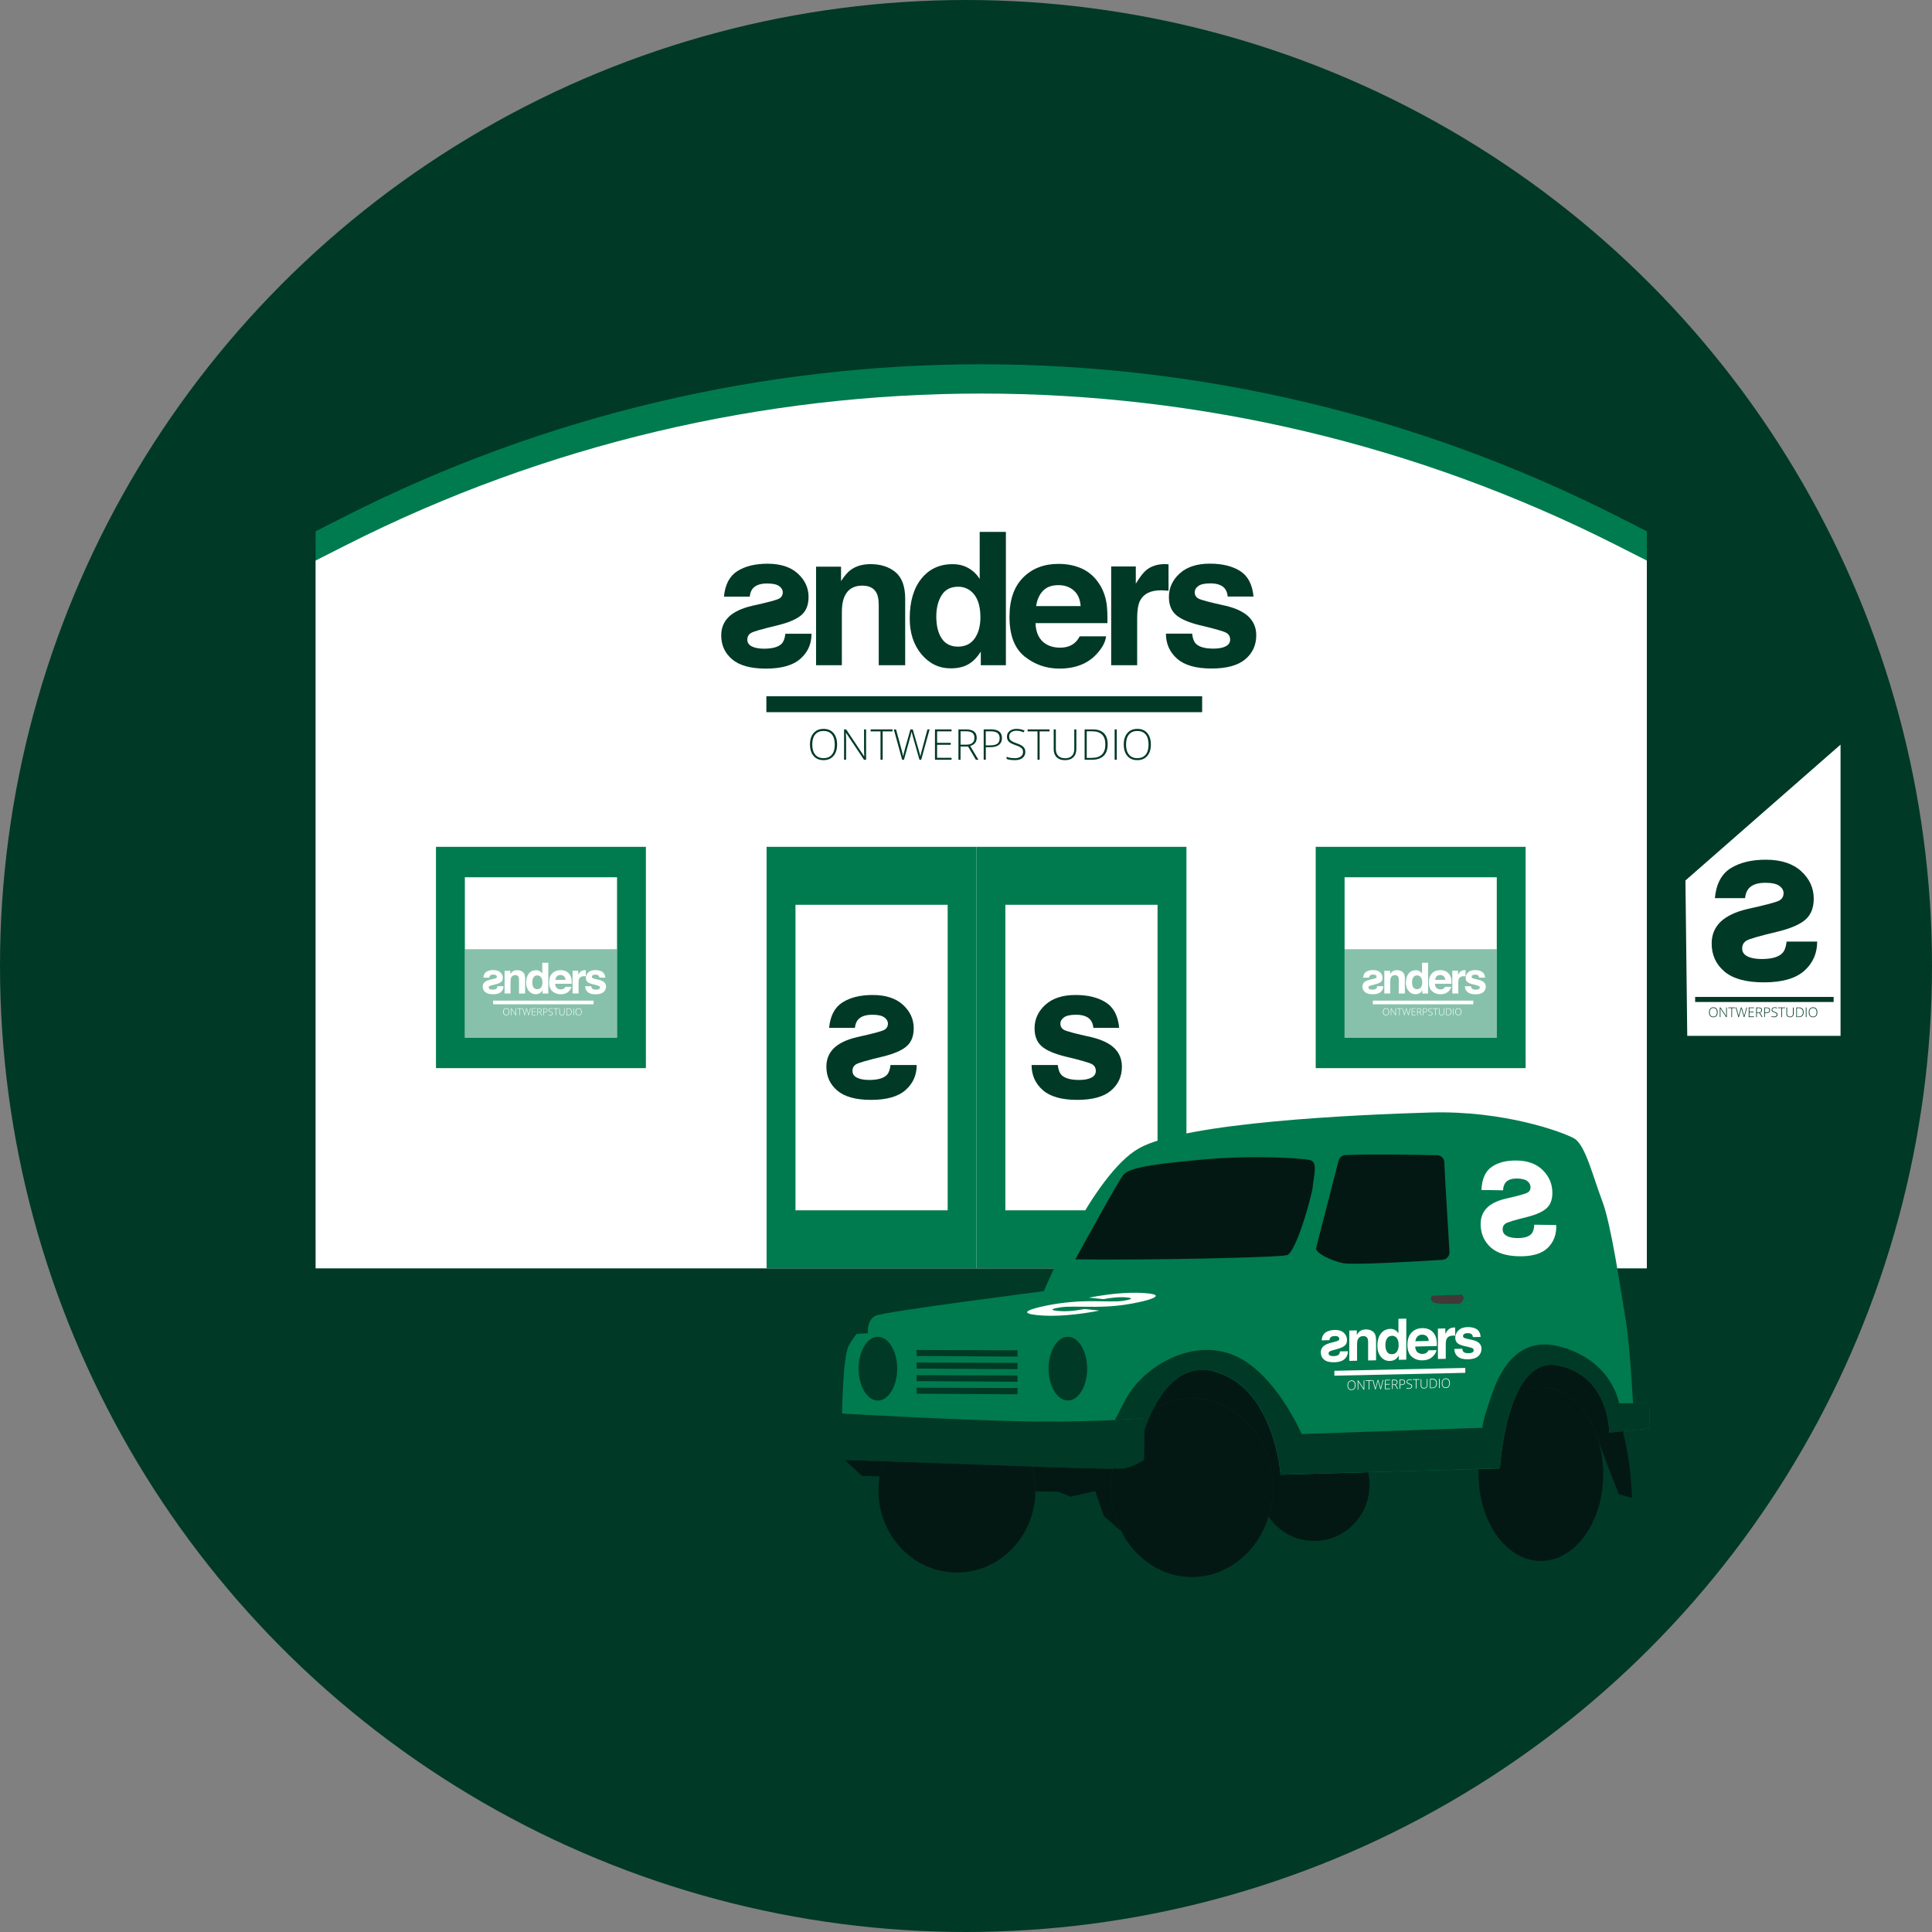 <?xml version="1.0" encoding="utf-8"?>
<!-- Generator: Adobe Illustrator 25.1.0, SVG Export Plug-In . SVG Version: 6.00 Build 0)  -->
<svg version="1.1" id="Laag_1" xmlns="http://www.w3.org/2000/svg" xmlns:xlink="http://www.w3.org/1999/xlink" x="0px" y="0px"
	 viewBox="0 0 595.28 595.28" style="enable-background:new 0 0 595.28 595.28;" xml:space="preserve">
<rect x="0" y="0" width="595.28" height="595.28" fill="#808080" stroke="none"/>
<style type="text/css">
	.st0{fill:#013927;}
	.st1{fill:#007B4F;}
	.st2{fill:#FFFFFF;}
	.st3{fill:#F0A5C3;}
	.st4{opacity:0.47;fill:#007B4F;}
	.st5{fill-rule:evenodd;clip-rule:evenodd;fill:#041813;}
	.st6{fill-rule:evenodd;clip-rule:evenodd;fill:#007B4F;}
	.st7{fill-rule:evenodd;clip-rule:evenodd;fill:#013927;}
	.st8{fill-rule:evenodd;clip-rule:evenodd;fill:#403937;}
</style>
<circle class="st0" cx="297.64" cy="297.64" r="297.64"/>
<g>
	<path class="st1" d="M507.41,163.7l-9.35-4.74c-123.06-62.29-268.42-62.29-391.47,0l-9.35,4.74v218.09h410.18V163.7z"/>
	<path class="st2" d="M507.41,172.72l-9.35-4.74c-123.06-62.29-268.42-62.29-391.47,0l-9.35,4.74V390.8h410.18V172.72z"/>
	<rect x="236.2" y="260.92" class="st1" width="64.68" height="129.86"/>
	<rect x="245.1" y="278.78" class="st2" width="46.89" height="94.14"/>
	<rect x="134.33" y="260.92" class="st1" width="64.68" height="68.19"/>
	<rect x="143.23" y="270.3" class="st2" width="46.89" height="49.44"/>
	<rect x="309.77" y="278.78" class="st3" width="46.89" height="94.14"/>
	<rect x="300.88" y="260.92" class="st1" width="64.68" height="129.86"/>
	<rect x="309.77" y="278.78" class="st2" width="46.89" height="94.14"/>
	<g>
		<g>
			<path class="st0" d="M275.91,176.29c1.99,1.65,2.99,4.38,2.99,8.19v20.49h-8.15v-18.51c0-1.6-0.21-2.83-0.64-3.68
				c-0.78-1.56-2.25-2.34-4.43-2.34c-2.68,0-4.52,1.14-5.51,3.43c-0.52,1.21-0.78,2.75-0.78,4.63v16.47h-7.95V174.6h7.7v4.44
				c1.02-1.56,1.98-2.69,2.89-3.38c1.63-1.23,3.7-1.84,6.2-1.84C271.36,173.82,273.92,174.64,275.91,176.29z"/>
			<path class="st0" d="M298.37,175.03c1.43,0.81,2.6,1.93,3.49,3.36v-14.51h8.07v41.09h-7.73v-4.21c-1.14,1.81-2.43,3.12-3.88,3.94
				c-1.45,0.82-3.26,1.23-5.41,1.23c-3.55,0-6.55-1.44-8.97-4.31s-3.64-6.56-3.64-11.07c0-5.19,1.2-9.28,3.59-12.25
				c2.39-2.98,5.59-4.47,9.59-4.47C295.3,173.82,296.94,174.22,298.37,175.03z M300.32,196.71c1.17-1.67,1.76-3.84,1.76-6.5
				c0-3.72-0.94-6.38-2.82-7.98c-1.15-0.97-2.49-1.45-4.02-1.45c-2.33,0-4.03,0.88-5.12,2.64c-1.09,1.76-1.63,3.94-1.63,6.55
				c0,2.81,0.55,5.06,1.66,6.74c1.11,1.68,2.79,2.53,5.04,2.53C297.44,199.22,299.15,198.38,300.32,196.71z"/>
			<path class="st0" d="M333.27,175.16c2.12,0.95,3.87,2.45,5.26,4.5c1.25,1.81,2.05,3.9,2.42,6.29c0.21,1.4,0.3,3.41,0.26,6.04
				h-22.16c0.12,3.05,1.18,5.19,3.18,6.42c1.22,0.76,2.68,1.14,4.39,1.14c1.81,0,3.28-0.46,4.42-1.4c0.62-0.5,1.16-1.2,1.64-2.09
				h8.12c-0.21,1.8-1.2,3.64-2.95,5.5c-2.73,2.96-6.54,4.44-11.45,4.44c-4.05,0-7.62-1.25-10.72-3.74c-3.1-2.5-4.64-6.56-4.64-12.18
				c0-5.27,1.4-9.31,4.19-12.12c2.79-2.81,6.42-4.22,10.88-4.22C328.76,173.74,331.14,174.21,333.27,175.16z M321.37,182.03
				c-1.12,1.16-1.83,2.73-2.12,4.71h13.71c-0.15-2.11-0.85-3.71-2.12-4.81s-2.84-1.64-4.72-1.64
				C324.07,180.29,322.49,180.87,321.37,182.03z"/>
			<path class="st0" d="M359.36,173.83c0.1,0.01,0.33,0.02,0.68,0.04v8.15c-0.5-0.06-0.95-0.09-1.34-0.11
				c-0.39-0.02-0.71-0.03-0.95-0.03c-3.2,0-5.35,1.04-6.45,3.13c-0.61,1.17-0.92,2.98-0.92,5.41v14.54h-8.01v-30.42h7.59v5.3
				c1.23-2.03,2.3-3.41,3.21-4.16c1.49-1.25,3.42-1.87,5.81-1.87C359.13,173.82,359.26,173.82,359.36,173.83z"/>
			<path class="st0" d="M367.31,195.25c0.17,1.41,0.53,2.42,1.09,3.01c0.99,1.06,2.82,1.59,5.5,1.59c1.57,0,2.82-0.23,3.74-0.7
				c0.93-0.47,1.39-1.16,1.39-2.09c0-0.89-0.37-1.57-1.12-2.04c-0.75-0.47-3.52-1.27-8.32-2.4c-3.46-0.86-5.89-1.93-7.31-3.21
				c-1.41-1.27-2.12-3.09-2.12-5.47c0-2.81,1.1-5.22,3.31-7.24c2.21-2.02,5.32-3.03,9.33-3.03c3.8,0,6.9,0.76,9.3,2.27
				c2.4,1.52,3.77,4.14,4.13,7.86h-7.95c-0.11-1.02-0.4-1.83-0.87-2.43c-0.88-1.08-2.37-1.62-4.48-1.62c-1.74,0-2.97,0.27-3.71,0.81
				c-0.74,0.54-1.11,1.17-1.11,1.9c0,0.91,0.39,1.57,1.18,1.98c0.78,0.43,3.55,1.16,8.31,2.2c3.17,0.74,5.54,1.87,7.13,3.38
				c1.56,1.53,2.34,3.43,2.34,5.72c0,3.01-1.12,5.48-3.37,7.38c-2.25,1.91-5.72,2.86-10.42,2.86c-4.79,0-8.33-1.01-10.61-3.03
				c-2.28-2.02-3.43-4.59-3.43-7.72H367.31z"/>
			<g>
				<path class="st0" d="M250.05,195.26c0,3.13-1.14,5.7-3.43,7.72c-2.28,2.02-5.82,3.03-10.61,3.03c-4.7,0-8.17-0.95-10.42-2.86
					c-2.25-1.91-3.37-4.37-3.37-7.38c0-2.29,0.78-4.2,2.34-5.72c1.58-1.51,3.96-2.63,7.13-3.38c4.75-1.04,7.52-1.78,8.31-2.2
					c0.78-0.41,1.18-1.07,1.18-1.98c0-0.73-0.37-1.36-1.11-1.9c-0.74-0.54-1.97-0.81-3.71-0.81c-2.11,0-3.6,0.54-4.48,1.62
					c-0.47,0.6-0.76,1.41-0.87,2.43h-7.95c0.35-3.72,1.73-6.34,4.13-7.86c2.4-1.52,5.5-2.28,9.3-2.28c4.01,0,7.12,1.01,9.33,3.03
					c2.21,2.02,3.31,4.43,3.31,7.24c0,2.38-0.71,4.21-2.12,5.47c-1.41,1.28-3.85,2.35-7.31,3.21c-4.8,1.14-7.58,1.94-8.32,2.4
					c-0.75,0.47-1.12,1.14-1.12,2.04c0,0.93,0.46,1.63,1.39,2.09s2.17,0.7,3.74,0.7c2.67,0,4.51-0.53,5.5-1.59
					c0.56-0.6,0.93-1.6,1.09-3.01H250.05z"/>
			</g>
		</g>
		<rect x="236.13" y="214.52" class="st0" width="134.27" height="4.91"/>
		<g>
			<path class="st0" d="M257.92,229.4c0,1.48-0.37,2.66-1.11,3.52c-0.74,0.86-1.77,1.29-3.07,1.29c-1.3,0-2.32-0.43-3.06-1.29
				c-0.74-0.86-1.11-2.04-1.11-3.54c0-1.49,0.37-2.66,1.12-3.52c0.75-0.86,1.77-1.28,3.07-1.28c1.3,0,2.33,0.43,3.06,1.29
				C257.55,226.74,257.92,227.91,257.92,229.4z M250.27,229.4c0,1.34,0.3,2.37,0.9,3.1c0.6,0.73,1.45,1.1,2.57,1.1
				c1.13,0,1.99-0.36,2.58-1.09c0.6-0.72,0.89-1.76,0.89-3.11c0-1.35-0.3-2.38-0.89-3.1c-0.6-0.72-1.45-1.08-2.57-1.08
				c-1.11,0-1.97,0.36-2.58,1.09C250.57,227.03,250.27,228.06,250.27,229.4z"/>
			<path class="st0" d="M266.87,234.09h-0.66l-5.54-8.3h-0.05c0.05,0.99,0.08,1.74,0.08,2.24v6.07h-0.63v-9.35h0.65l5.53,8.29h0.04
				c-0.04-0.77-0.06-1.5-0.06-2.19v-6.1h0.63V234.09z"/>
			<path class="st0" d="M271.96,234.09h-0.66v-8.74h-3.04v-0.61H275v0.61h-3.04V234.09z"/>
			<path class="st0" d="M283.84,234.09h-0.54l-2.05-7.22c-0.17-0.59-0.3-1.08-0.38-1.46c-0.07,0.37-0.16,0.8-0.29,1.28
				c-0.13,0.48-0.81,2.95-2.06,7.4h-0.55l-2.57-9.35h0.68l1.64,6.03c0.06,0.24,0.12,0.47,0.18,0.68c0.06,0.21,0.11,0.4,0.15,0.58
				c0.04,0.18,0.08,0.36,0.12,0.52c0.04,0.17,0.07,0.34,0.1,0.51c0.1-0.58,0.32-1.46,0.65-2.64l1.6-5.67h0.72l1.87,6.51
				c0.22,0.75,0.37,1.36,0.47,1.82c0.06-0.31,0.13-0.63,0.21-0.98c0.09-0.35,0.75-2.8,1.97-7.35h0.66L283.84,234.09z"/>
			<path class="st0" d="M293.19,234.09h-5.11v-9.35h5.11v0.6h-4.46v3.54h4.21v0.6h-4.21v4.01h4.46V234.09z"/>
			<path class="st0" d="M295.96,230.01v4.08h-0.65v-9.35h2.23c1.16,0,2.02,0.21,2.57,0.64c0.55,0.43,0.83,1.07,0.83,1.94
				c0,0.63-0.16,1.16-0.5,1.59c-0.33,0.43-0.83,0.74-1.51,0.93l2.54,4.26h-0.78l-2.41-4.08H295.96z M295.96,229.45h1.79
				c0.79,0,1.4-0.17,1.84-0.53c0.44-0.35,0.65-0.87,0.65-1.56c0-0.71-0.21-1.23-0.64-1.56c-0.43-0.32-1.12-0.49-2.09-0.49h-1.55
				V229.45z"/>
			<path class="st0" d="M308.72,227.42c0,0.9-0.31,1.6-0.92,2.08c-0.61,0.48-1.48,0.72-2.61,0.72h-1.45v3.86h-0.65v-9.35h2.29
				C307.61,224.74,308.72,225.63,308.72,227.42z M303.74,229.66h1.29c1.05,0,1.82-0.17,2.28-0.52c0.47-0.35,0.7-0.91,0.7-1.69
				c0-0.72-0.22-1.25-0.67-1.6c-0.44-0.35-1.13-0.52-2.06-0.52h-1.55V229.66z"/>
			<path class="st0" d="M315.92,231.68c0,0.78-0.29,1.4-0.86,1.85c-0.57,0.46-1.34,0.68-2.29,0.68c-1.14,0-2.02-0.13-2.63-0.38
				v-0.65c0.67,0.29,1.53,0.43,2.58,0.43c0.77,0,1.38-0.18,1.83-0.53c0.45-0.35,0.67-0.81,0.67-1.39c0-0.35-0.07-0.65-0.22-0.88
				c-0.15-0.23-0.39-0.45-0.73-0.64c-0.34-0.19-0.83-0.4-1.48-0.62c-0.96-0.33-1.62-0.68-1.98-1.07c-0.37-0.38-0.55-0.89-0.55-1.53
				c0-0.7,0.27-1.27,0.82-1.71c0.55-0.44,1.25-0.66,2.11-0.66c0.88,0,1.7,0.17,2.48,0.5l-0.24,0.56c-0.78-0.32-1.52-0.49-2.23-0.49
				c-0.69,0-1.24,0.16-1.65,0.48c-0.41,0.32-0.61,0.75-0.61,1.3c0,0.35,0.06,0.63,0.19,0.85c0.13,0.22,0.33,0.42,0.62,0.6
				c0.29,0.18,0.78,0.39,1.47,0.64c0.73,0.25,1.28,0.5,1.64,0.73c0.37,0.24,0.63,0.51,0.8,0.81S315.92,231.25,315.92,231.68z"/>
			<path class="st0" d="M320.33,234.09h-0.66v-8.74h-3.04v-0.61h6.74v0.61h-3.04V234.09z"/>
			<path class="st0" d="M331.64,224.74v6.05c0,1.07-0.31,1.91-0.93,2.52c-0.62,0.61-1.49,0.91-2.6,0.91c-1.08,0-1.93-0.3-2.54-0.91
				c-0.61-0.61-0.91-1.45-0.91-2.54v-6.03h0.66v6.05c0,0.9,0.25,1.6,0.75,2.1c0.5,0.5,1.21,0.75,2.12,0.75
				c0.89,0,1.58-0.25,2.07-0.74c0.49-0.49,0.74-1.18,0.74-2.05v-6.11H331.64z"/>
			<path class="st0" d="M341.29,229.32c0,1.57-0.41,2.76-1.23,3.56c-0.82,0.8-2.03,1.21-3.63,1.21h-2.24v-9.35h2.53
				c1.49,0,2.63,0.39,3.41,1.17S341.29,227.83,341.29,229.32z M340.58,229.35c0-1.34-0.34-2.35-1.02-3.02s-1.68-1.01-3-1.01h-1.72
				v8.2h1.55C339.18,233.51,340.58,232.12,340.58,229.35z"/>
			<path class="st0" d="M343.44,234.09v-9.35h0.65v9.35H343.44z"/>
			<path class="st0" d="M354.6,229.4c0,1.48-0.37,2.66-1.11,3.52c-0.74,0.86-1.77,1.29-3.07,1.29c-1.3,0-2.32-0.43-3.06-1.29
				c-0.74-0.86-1.11-2.04-1.11-3.54c0-1.49,0.37-2.66,1.12-3.52c0.75-0.86,1.77-1.28,3.07-1.28c1.3,0,2.33,0.43,3.06,1.29
				C354.23,226.74,354.6,227.91,354.6,229.4z M346.95,229.4c0,1.34,0.3,2.37,0.9,3.1c0.6,0.73,1.45,1.1,2.57,1.1
				c1.13,0,1.99-0.36,2.58-1.09c0.6-0.72,0.89-1.76,0.89-3.11c0-1.35-0.3-2.38-0.89-3.1c-0.6-0.72-1.45-1.08-2.57-1.08
				c-1.11,0-1.97,0.36-2.58,1.09C347.25,227.03,346.95,228.06,346.95,229.4z"/>
		</g>
	</g>
	<g>
		<path class="st0" d="M282.45,328.14c0,3.13-1.14,5.7-3.43,7.72c-2.28,2.02-5.82,3.03-10.61,3.03c-4.7,0-8.17-0.95-10.42-2.86
			c-2.25-1.91-3.37-4.37-3.37-7.38c0-2.29,0.78-4.2,2.34-5.72c1.58-1.51,3.96-2.63,7.13-3.38c4.75-1.04,7.52-1.78,8.31-2.2
			c0.78-0.41,1.18-1.07,1.18-1.98c0-0.73-0.37-1.36-1.11-1.9c-0.74-0.54-1.97-0.81-3.71-0.81c-2.11,0-3.6,0.54-4.48,1.62
			c-0.47,0.6-0.76,1.41-0.87,2.43h-7.95c0.35-3.72,1.73-6.34,4.13-7.86c2.4-1.52,5.5-2.28,9.3-2.28c4.01,0,7.12,1.01,9.33,3.03
			c2.21,2.02,3.31,4.43,3.31,7.24c0,2.38-0.71,4.21-2.12,5.47c-1.41,1.28-3.85,2.35-7.31,3.21c-4.8,1.14-7.58,1.94-8.32,2.4
			c-0.75,0.47-1.12,1.14-1.12,2.04c0,0.93,0.46,1.63,1.39,2.09c0.93,0.47,2.17,0.7,3.74,0.7c2.67,0,4.51-0.53,5.5-1.59
			c0.56-0.6,0.93-1.6,1.09-3.01H282.45z"/>
	</g>
	<g>
		<path class="st0" d="M317.85,328.14c0,3.13,1.14,5.7,3.43,7.72c2.28,2.02,5.82,3.03,10.61,3.03c4.7,0,8.17-0.95,10.42-2.86
			c2.25-1.91,3.37-4.37,3.37-7.38c0-2.29-0.78-4.2-2.34-5.72c-1.58-1.51-3.96-2.63-7.13-3.38c-4.75-1.04-7.52-1.78-8.31-2.2
			c-0.78-0.41-1.18-1.07-1.18-1.98c0-0.73,0.37-1.36,1.11-1.9c0.74-0.54,1.97-0.81,3.71-0.81c2.11,0,3.6,0.54,4.48,1.62
			c0.47,0.6,0.76,1.41,0.87,2.43h7.95c-0.35-3.72-1.73-6.34-4.13-7.86c-2.4-1.52-5.5-2.28-9.3-2.28c-4.01,0-7.12,1.01-9.33,3.03
			c-2.21,2.02-3.31,4.43-3.31,7.24c0,2.38,0.71,4.21,2.12,5.47c1.41,1.28,3.85,2.35,7.31,3.21c4.8,1.14,7.58,1.94,8.32,2.4
			c0.75,0.47,1.12,1.14,1.12,2.04c0,0.93-0.46,1.63-1.39,2.09c-0.93,0.47-2.17,0.7-3.74,0.7c-2.67,0-4.51-0.53-5.5-1.59
			c-0.56-0.6-0.93-1.6-1.09-3.01H317.85z"/>
	</g>
	<polyline class="st2" points="507.41,281.71 567.1,229.43 567.1,319.16 519.87,319.16 519.31,271.29 	"/>
	<g>
		<rect x="522.3" y="307.17" class="st0" width="42.67" height="1.56"/>
		<g>
			<path class="st0" d="M529.23,311.9c0,0.47-0.12,0.85-0.35,1.12c-0.24,0.27-0.56,0.41-0.98,0.41c-0.41,0-0.74-0.14-0.97-0.41
				c-0.24-0.27-0.35-0.65-0.35-1.12c0-0.47,0.12-0.85,0.36-1.12c0.24-0.27,0.56-0.41,0.98-0.41c0.42,0,0.74,0.14,0.97,0.41
				S529.23,311.43,529.23,311.9z M526.8,311.9c0,0.43,0.09,0.75,0.28,0.99c0.19,0.23,0.46,0.35,0.82,0.35
				c0.36,0,0.63-0.11,0.82-0.35c0.19-0.23,0.28-0.56,0.28-0.99c0-0.43-0.09-0.76-0.28-0.98c-0.19-0.23-0.46-0.34-0.82-0.34
				c-0.35,0-0.63,0.11-0.82,0.35C526.89,311.15,526.8,311.48,526.8,311.9z"/>
			<path class="st0" d="M532.07,313.39h-0.21l-1.76-2.64h-0.02c0.02,0.31,0.02,0.55,0.02,0.71v1.93h-0.2v-2.97h0.21l1.76,2.63h0.01
				c-0.01-0.24-0.02-0.48-0.02-0.69v-1.94h0.2V313.39z"/>
			<path class="st0" d="M533.69,313.39h-0.21v-2.78h-0.97v-0.19h2.14v0.19h-0.97V313.39z"/>
			<path class="st0" d="M537.47,313.39h-0.17l-0.65-2.29c-0.05-0.19-0.09-0.34-0.12-0.46c-0.02,0.12-0.05,0.25-0.09,0.41
				c-0.04,0.15-0.26,0.94-0.66,2.35h-0.17l-0.82-2.97H535l0.52,1.91c0.02,0.08,0.04,0.15,0.06,0.21c0.02,0.07,0.03,0.13,0.05,0.18
				c0.01,0.06,0.03,0.11,0.04,0.17c0.01,0.05,0.02,0.11,0.03,0.16c0.03-0.18,0.1-0.46,0.21-0.84l0.51-1.8h0.23l0.6,2.07
				c0.07,0.24,0.12,0.43,0.15,0.58c0.02-0.1,0.04-0.2,0.07-0.31s0.24-0.89,0.63-2.34h0.21L537.47,313.39z"/>
			<path class="st0" d="M540.44,313.39h-1.63v-2.97h1.63v0.19h-1.42v1.12h1.34v0.19h-1.34v1.27h1.42V313.39z"/>
			<path class="st0" d="M541.32,312.1v1.29h-0.21v-2.97h0.71c0.37,0,0.64,0.07,0.82,0.2c0.18,0.14,0.26,0.34,0.26,0.61
				c0,0.2-0.05,0.37-0.16,0.5c-0.1,0.14-0.26,0.23-0.48,0.29l0.81,1.35h-0.25l-0.77-1.29H541.32z M541.32,311.92h0.57
				c0.25,0,0.45-0.05,0.58-0.17c0.14-0.11,0.21-0.28,0.21-0.5c0-0.23-0.07-0.39-0.2-0.49c-0.14-0.1-0.36-0.15-0.66-0.15h-0.49
				V311.92z"/>
			<path class="st0" d="M545.37,311.27c0,0.29-0.1,0.51-0.29,0.66c-0.19,0.15-0.47,0.23-0.83,0.23h-0.46v1.23h-0.21v-2.97h0.73
				C545.02,310.42,545.37,310.7,545.37,311.27z M543.79,311.98h0.41c0.33,0,0.58-0.06,0.73-0.17c0.15-0.11,0.22-0.29,0.22-0.54
				c0-0.23-0.07-0.4-0.21-0.51c-0.14-0.11-0.36-0.17-0.65-0.17h-0.49V311.98z"/>
			<path class="st0" d="M547.66,312.62c0,0.25-0.09,0.44-0.27,0.59c-0.18,0.14-0.43,0.22-0.73,0.22c-0.36,0-0.64-0.04-0.84-0.12
				v-0.21c0.21,0.09,0.49,0.13,0.82,0.13c0.24,0,0.44-0.05,0.58-0.17c0.14-0.11,0.21-0.26,0.21-0.44c0-0.11-0.02-0.21-0.07-0.28
				c-0.05-0.07-0.12-0.14-0.23-0.2c-0.11-0.06-0.26-0.13-0.47-0.2c-0.3-0.1-0.51-0.22-0.63-0.34c-0.11-0.12-0.17-0.28-0.17-0.49
				c0-0.22,0.09-0.4,0.26-0.54c0.17-0.14,0.4-0.21,0.67-0.21c0.28,0,0.54,0.05,0.79,0.16l-0.08,0.18c-0.25-0.1-0.48-0.15-0.71-0.15
				c-0.22,0-0.4,0.05-0.53,0.15s-0.19,0.24-0.19,0.41c0,0.11,0.02,0.2,0.06,0.27c0.04,0.07,0.1,0.13,0.2,0.19
				c0.09,0.06,0.25,0.12,0.47,0.2c0.23,0.08,0.41,0.16,0.52,0.23c0.12,0.07,0.2,0.16,0.26,0.26
				C547.63,312.37,547.66,312.49,547.66,312.62z"/>
			<path class="st0" d="M549.06,313.39h-0.21v-2.78h-0.97v-0.19h2.14v0.19h-0.97V313.39z"/>
			<path class="st0" d="M552.65,310.42v1.92c0,0.34-0.1,0.61-0.3,0.8c-0.2,0.19-0.47,0.29-0.83,0.29c-0.34,0-0.61-0.1-0.81-0.29
				c-0.19-0.19-0.29-0.46-0.29-0.81v-1.91h0.21v1.92c0,0.29,0.08,0.51,0.24,0.67c0.16,0.16,0.38,0.24,0.67,0.24
				c0.28,0,0.5-0.08,0.66-0.23c0.15-0.16,0.23-0.37,0.23-0.65v-1.94H552.65z"/>
			<path class="st0" d="M555.72,311.88c0,0.5-0.13,0.88-0.39,1.13c-0.26,0.26-0.65,0.38-1.15,0.38h-0.71v-2.97h0.8
				c0.48,0,0.84,0.12,1.08,0.37C555.6,311.04,555.72,311.4,555.72,311.88z M555.49,311.89c0-0.43-0.11-0.75-0.32-0.96
				c-0.22-0.22-0.53-0.32-0.95-0.32h-0.55v2.61h0.49C555.05,313.21,555.49,312.77,555.49,311.89z"/>
			<path class="st0" d="M556.4,313.39v-2.97h0.21v2.97H556.4z"/>
			<path class="st0" d="M559.95,311.9c0,0.47-0.12,0.85-0.35,1.12c-0.24,0.27-0.56,0.41-0.98,0.41s-0.74-0.14-0.97-0.41
				c-0.24-0.27-0.35-0.65-0.35-1.12c0-0.47,0.12-0.85,0.36-1.12c0.24-0.27,0.56-0.41,0.98-0.41c0.42,0,0.74,0.14,0.97,0.41
				C559.83,311.05,559.95,311.43,559.95,311.9z M557.52,311.9c0,0.43,0.09,0.75,0.28,0.99c0.19,0.23,0.46,0.35,0.82,0.35
				c0.36,0,0.63-0.11,0.82-0.35c0.19-0.23,0.28-0.56,0.28-0.99c0-0.43-0.09-0.76-0.28-0.98c-0.19-0.23-0.46-0.34-0.82-0.34
				c-0.35,0-0.63,0.11-0.82,0.35C557.62,311.15,557.52,311.48,557.52,311.9z"/>
		</g>
	</g>
	<g>
		<path class="st0" d="M559.9,290.12c0,3.65-1.33,6.66-4,9.02c-2.67,2.36-6.8,3.54-12.4,3.54c-5.49,0-9.55-1.11-12.17-3.34
			c-2.63-2.23-3.94-5.1-3.94-8.63c0-2.67,0.91-4.9,2.74-6.69c1.85-1.76,4.62-3.08,8.33-3.95c5.55-1.22,8.79-2.08,9.71-2.58
			c0.92-0.48,1.37-1.25,1.37-2.32c0-0.85-0.43-1.59-1.29-2.22c-0.86-0.63-2.31-0.95-4.33-0.95c-2.46,0-4.21,0.63-5.23,1.89
			c-0.54,0.7-0.88,1.64-1.01,2.84h-9.3c0.41-4.35,2.02-7.41,4.82-9.18c2.8-1.77,6.42-2.66,10.87-2.66c4.68,0,8.32,1.18,10.9,3.54
			c2.58,2.36,3.87,5.18,3.87,8.46c0,2.78-0.83,4.91-2.48,6.39c-1.65,1.5-4.5,2.75-8.54,3.75c-5.61,1.33-8.85,2.26-9.72,2.81
			c-0.87,0.54-1.31,1.34-1.31,2.38c0,1.09,0.54,1.9,1.62,2.45c1.08,0.54,2.54,0.82,4.38,0.82c3.12,0,5.27-0.62,6.42-1.86
			c0.66-0.7,1.08-1.87,1.28-3.52H559.9z"/>
	</g>
	<rect x="143.23" y="292.46" class="st4" width="46.89" height="27.28"/>
	<g>
		<g>
			<path class="st2" d="M161.11,299.5c0.46,0.38,0.69,1.01,0.69,1.89v4.72h-1.88v-4.27c0-0.37-0.05-0.65-0.15-0.85
				c-0.18-0.36-0.52-0.54-1.02-0.54c-0.62,0-1.04,0.26-1.27,0.79c-0.12,0.28-0.18,0.63-0.18,1.07v3.8h-1.83v-7h1.78v1.02
				c0.23-0.36,0.46-0.62,0.67-0.78c0.38-0.28,0.85-0.42,1.43-0.42C160.06,298.93,160.65,299.12,161.11,299.5z"/>
			<path class="st2" d="M166.28,299.21c0.33,0.19,0.6,0.44,0.8,0.78v-3.35h1.86v9.47h-1.78v-0.97c-0.26,0.42-0.56,0.72-0.89,0.91
				c-0.33,0.19-0.75,0.28-1.25,0.28c-0.82,0-1.51-0.33-2.07-0.99s-0.84-1.51-0.84-2.55c0-1.2,0.28-2.14,0.83-2.82
				c0.55-0.69,1.29-1.03,2.21-1.03C165.58,298.93,165.95,299.02,166.28,299.21z M166.73,304.21c0.27-0.39,0.41-0.89,0.41-1.5
				c0-0.86-0.22-1.47-0.65-1.84c-0.27-0.22-0.57-0.33-0.93-0.33c-0.54,0-0.93,0.2-1.18,0.61c-0.25,0.41-0.38,0.91-0.38,1.51
				c0,0.65,0.13,1.17,0.38,1.55c0.26,0.39,0.64,0.58,1.16,0.58C166.07,304.79,166.46,304.59,166.73,304.21z"/>
			<path class="st2" d="M174.33,299.24c0.49,0.22,0.89,0.56,1.21,1.04c0.29,0.42,0.47,0.9,0.56,1.45c0.05,0.32,0.07,0.79,0.06,1.39
				h-5.11c0.03,0.7,0.27,1.2,0.73,1.48c0.28,0.18,0.62,0.26,1.01,0.26c0.42,0,0.76-0.11,1.02-0.32c0.14-0.12,0.27-0.28,0.38-0.48
				h1.87c-0.05,0.42-0.28,0.84-0.68,1.27c-0.63,0.68-1.51,1.02-2.64,1.02c-0.93,0-1.76-0.29-2.47-0.86
				c-0.71-0.58-1.07-1.51-1.07-2.81c0-1.21,0.32-2.15,0.97-2.79c0.64-0.65,1.48-0.97,2.51-0.97
				C173.29,298.91,173.84,299.02,174.33,299.24z M171.58,300.82c-0.26,0.27-0.42,0.63-0.49,1.09h3.16c-0.03-0.49-0.2-0.86-0.49-1.11
				c-0.29-0.25-0.65-0.38-1.09-0.38C172.21,300.42,171.84,300.56,171.58,300.82z"/>
			<path class="st2" d="M180.34,298.93c0.02,0,0.08,0.01,0.16,0.01v1.88c-0.12-0.01-0.22-0.02-0.31-0.03
				c-0.09,0-0.16-0.01-0.22-0.01c-0.74,0-1.23,0.24-1.49,0.72c-0.14,0.27-0.21,0.69-0.21,1.25v3.35h-1.85v-7.01h1.75v1.22
				c0.28-0.47,0.53-0.79,0.74-0.96c0.34-0.29,0.79-0.43,1.34-0.43C180.29,298.93,180.32,298.93,180.34,298.93z"/>
			<path class="st2" d="M182.17,303.87c0.04,0.33,0.12,0.56,0.25,0.69c0.23,0.24,0.65,0.37,1.27,0.37c0.36,0,0.65-0.05,0.86-0.16
				c0.21-0.11,0.32-0.27,0.32-0.48c0-0.21-0.09-0.36-0.26-0.47c-0.17-0.11-0.81-0.29-1.92-0.55c-0.8-0.2-1.36-0.44-1.68-0.74
				c-0.33-0.29-0.49-0.71-0.49-1.26c0-0.65,0.25-1.2,0.76-1.67c0.51-0.47,1.23-0.7,2.15-0.7c0.88,0,1.59,0.17,2.14,0.52
				c0.55,0.35,0.87,0.95,0.95,1.81h-1.83c-0.03-0.24-0.09-0.42-0.2-0.56c-0.2-0.25-0.55-0.37-1.03-0.37c-0.4,0-0.68,0.06-0.85,0.19
				c-0.17,0.12-0.25,0.27-0.25,0.44c0,0.21,0.09,0.36,0.27,0.46c0.18,0.1,0.82,0.27,1.91,0.51c0.73,0.17,1.28,0.43,1.64,0.78
				c0.36,0.35,0.54,0.79,0.54,1.32c0,0.69-0.26,1.26-0.78,1.7c-0.52,0.44-1.32,0.66-2.4,0.66c-1.1,0-1.92-0.23-2.45-0.7
				c-0.53-0.47-0.79-1.06-0.79-1.78H182.17z"/>
			<g>
				<path class="st2" d="M155.15,303.87c0,0.72-0.26,1.31-0.79,1.78c-0.53,0.47-1.34,0.7-2.45,0.7c-1.08,0-1.88-0.22-2.4-0.66
					c-0.52-0.44-0.78-1.01-0.78-1.7c0-0.53,0.18-0.97,0.54-1.32c0.36-0.35,0.91-0.61,1.64-0.78c1.1-0.24,1.73-0.41,1.91-0.51
					c0.18-0.09,0.27-0.25,0.27-0.46c0-0.17-0.08-0.31-0.25-0.44c-0.17-0.12-0.45-0.19-0.85-0.19c-0.49,0-0.83,0.12-1.03,0.37
					c-0.11,0.14-0.17,0.32-0.2,0.56h-1.83c0.08-0.86,0.4-1.46,0.95-1.81c0.55-0.35,1.27-0.52,2.14-0.52c0.92,0,1.64,0.23,2.15,0.7
					c0.51,0.47,0.76,1.02,0.76,1.67c0,0.55-0.16,0.97-0.49,1.26c-0.33,0.3-0.89,0.54-1.68,0.74c-1.11,0.26-1.75,0.45-1.92,0.55
					c-0.17,0.11-0.26,0.26-0.26,0.47c0,0.21,0.11,0.38,0.32,0.48s0.5,0.16,0.86,0.16c0.62,0,1.04-0.12,1.27-0.37
					c0.13-0.14,0.21-0.37,0.25-0.69H155.15z"/>
			</g>
		</g>
		<rect x="151.94" y="308.31" class="st2" width="30.95" height="1.13"/>
		<g>
			<path class="st2" d="M156.96,311.74c0,0.34-0.09,0.61-0.26,0.81c-0.17,0.2-0.41,0.3-0.71,0.3c-0.3,0-0.54-0.1-0.71-0.3
				c-0.17-0.2-0.26-0.47-0.26-0.81c0-0.34,0.09-0.61,0.26-0.81c0.17-0.2,0.41-0.3,0.71-0.3c0.3,0,0.54,0.1,0.71,0.3
				S156.96,311.4,156.96,311.74z M155.2,311.74c0,0.31,0.07,0.55,0.21,0.72c0.14,0.17,0.34,0.25,0.59,0.25
				c0.26,0,0.46-0.08,0.59-0.25c0.14-0.17,0.21-0.41,0.21-0.72c0-0.31-0.07-0.55-0.21-0.71c-0.14-0.17-0.33-0.25-0.59-0.25
				c-0.26,0-0.45,0.08-0.59,0.25C155.27,311.2,155.2,311.43,155.2,311.74z"/>
			<path class="st2" d="M159.02,312.82h-0.15l-1.28-1.91h-0.01c0.01,0.23,0.02,0.4,0.02,0.52v1.4h-0.14v-2.16h0.15l1.28,1.91h0.01
				c-0.01-0.18-0.01-0.35-0.01-0.5v-1.41h0.15V312.82z"/>
			<path class="st2" d="M160.2,312.82h-0.15v-2.01h-0.7v-0.14h1.55v0.14h-0.7V312.82z"/>
			<path class="st2" d="M162.93,312.82h-0.12l-0.47-1.66c-0.04-0.14-0.07-0.25-0.09-0.34c-0.02,0.09-0.04,0.18-0.07,0.29
				c-0.03,0.11-0.19,0.68-0.48,1.7h-0.13l-0.59-2.16h0.16l0.38,1.39c0.01,0.06,0.03,0.11,0.04,0.16c0.01,0.05,0.02,0.09,0.03,0.13
				c0.01,0.04,0.02,0.08,0.03,0.12c0.01,0.04,0.02,0.08,0.02,0.12c0.02-0.13,0.07-0.34,0.15-0.61l0.37-1.31h0.17l0.43,1.5
				c0.05,0.17,0.09,0.31,0.11,0.42c0.01-0.07,0.03-0.15,0.05-0.23c0.02-0.08,0.17-0.64,0.46-1.69h0.15L162.93,312.82z"/>
			<path class="st2" d="M165.09,312.82h-1.18v-2.16h1.18v0.14h-1.03v0.82h0.97v0.14h-0.97v0.92h1.03V312.82z"/>
			<path class="st2" d="M165.73,311.88v0.94h-0.15v-2.16h0.51c0.27,0,0.47,0.05,0.59,0.15c0.13,0.1,0.19,0.25,0.19,0.45
				c0,0.14-0.04,0.27-0.11,0.37c-0.08,0.1-0.19,0.17-0.35,0.21l0.59,0.98h-0.18l-0.56-0.94H165.73z M165.73,311.75h0.41
				c0.18,0,0.32-0.04,0.42-0.12c0.1-0.08,0.15-0.2,0.15-0.36c0-0.16-0.05-0.28-0.15-0.36c-0.1-0.07-0.26-0.11-0.48-0.11h-0.36
				V311.75z"/>
			<path class="st2" d="M168.67,311.29c0,0.21-0.07,0.37-0.21,0.48c-0.14,0.11-0.34,0.17-0.6,0.17h-0.33v0.89h-0.15v-2.16h0.53
				C168.41,310.67,168.67,310.87,168.67,311.29z M167.52,311.8h0.3c0.24,0,0.42-0.04,0.53-0.12c0.11-0.08,0.16-0.21,0.16-0.39
				c0-0.17-0.05-0.29-0.15-0.37c-0.1-0.08-0.26-0.12-0.47-0.12h-0.36V311.8z"/>
			<path class="st2" d="M170.33,312.27c0,0.18-0.07,0.32-0.2,0.43c-0.13,0.11-0.31,0.16-0.53,0.16c-0.26,0-0.47-0.03-0.61-0.09
				v-0.15c0.16,0.07,0.35,0.1,0.59,0.1c0.18,0,0.32-0.04,0.42-0.12c0.1-0.08,0.16-0.19,0.16-0.32c0-0.08-0.02-0.15-0.05-0.2
				c-0.03-0.05-0.09-0.1-0.17-0.15c-0.08-0.04-0.19-0.09-0.34-0.14c-0.22-0.08-0.37-0.16-0.46-0.25c-0.08-0.09-0.13-0.21-0.13-0.35
				c0-0.16,0.06-0.29,0.19-0.39c0.13-0.1,0.29-0.15,0.49-0.15c0.2,0,0.39,0.04,0.57,0.11l-0.05,0.13c-0.18-0.07-0.35-0.11-0.51-0.11
				c-0.16,0-0.29,0.04-0.38,0.11c-0.09,0.07-0.14,0.17-0.14,0.3c0,0.08,0.01,0.15,0.04,0.2c0.03,0.05,0.08,0.1,0.14,0.14
				c0.07,0.04,0.18,0.09,0.34,0.15c0.17,0.06,0.29,0.11,0.38,0.17c0.08,0.05,0.15,0.12,0.19,0.19S170.33,312.17,170.33,312.27z"/>
			<path class="st2" d="M171.34,312.82h-0.15v-2.01h-0.7v-0.14h1.55v0.14h-0.7V312.82z"/>
			<path class="st2" d="M173.95,310.67v1.39c0,0.25-0.07,0.44-0.22,0.58c-0.14,0.14-0.34,0.21-0.6,0.21c-0.25,0-0.44-0.07-0.58-0.21
				c-0.14-0.14-0.21-0.34-0.21-0.59v-1.39h0.15v1.39c0,0.21,0.06,0.37,0.17,0.48c0.11,0.12,0.28,0.17,0.49,0.17
				c0.21,0,0.36-0.06,0.48-0.17c0.11-0.11,0.17-0.27,0.17-0.47v-1.41H173.95z"/>
			<path class="st2" d="M176.17,311.72c0,0.36-0.09,0.64-0.28,0.82c-0.19,0.19-0.47,0.28-0.84,0.28h-0.52v-2.16h0.58
				c0.34,0,0.61,0.09,0.79,0.27C176.08,311.12,176.17,311.38,176.17,311.72z M176.01,311.73c0-0.31-0.08-0.54-0.24-0.7
				s-0.39-0.23-0.69-0.23h-0.4v1.89h0.36C175.69,312.69,176.01,312.37,176.01,311.73z"/>
			<path class="st2" d="M176.67,312.82v-2.16h0.15v2.16H176.67z"/>
			<path class="st2" d="M179.24,311.74c0,0.34-0.09,0.61-0.26,0.81c-0.17,0.2-0.41,0.3-0.71,0.3c-0.3,0-0.54-0.1-0.71-0.3
				c-0.17-0.2-0.26-0.47-0.26-0.81c0-0.34,0.09-0.61,0.26-0.81c0.17-0.2,0.41-0.3,0.71-0.3c0.3,0,0.54,0.1,0.71,0.3
				C179.16,311.13,179.24,311.4,179.24,311.74z M177.48,311.74c0,0.31,0.07,0.55,0.21,0.72c0.14,0.17,0.34,0.25,0.59,0.25
				c0.26,0,0.46-0.08,0.59-0.25c0.14-0.17,0.21-0.41,0.21-0.72c0-0.31-0.07-0.55-0.21-0.71c-0.14-0.17-0.33-0.25-0.59-0.25
				c-0.26,0-0.45,0.08-0.59,0.25C177.55,311.2,177.48,311.43,177.48,311.74z"/>
		</g>
	</g>
	<rect x="405.39" y="260.92" class="st1" width="64.68" height="68.19"/>
	<rect x="414.29" y="270.3" class="st2" width="46.89" height="49.44"/>
	<rect x="414.29" y="292.46" class="st4" width="46.89" height="27.28"/>
	<g>
		<g>
			<path class="st2" d="M432.17,299.5c0.46,0.38,0.69,1.01,0.69,1.89v4.72h-1.88v-4.27c0-0.37-0.05-0.65-0.15-0.85
				c-0.18-0.36-0.52-0.54-1.02-0.54c-0.62,0-1.04,0.26-1.27,0.79c-0.12,0.28-0.18,0.63-0.18,1.07v3.8h-1.83v-7h1.78v1.02
				c0.23-0.36,0.46-0.62,0.67-0.78c0.38-0.28,0.85-0.42,1.43-0.42C431.12,298.93,431.71,299.12,432.17,299.5z"/>
			<path class="st2" d="M437.35,299.21c0.33,0.19,0.6,0.44,0.8,0.78v-3.35h1.86v9.47h-1.78v-0.97c-0.26,0.42-0.56,0.72-0.89,0.91
				c-0.33,0.19-0.75,0.28-1.25,0.28c-0.82,0-1.51-0.33-2.07-0.99c-0.56-0.66-0.84-1.51-0.84-2.55c0-1.2,0.28-2.14,0.83-2.82
				c0.55-0.69,1.29-1.03,2.21-1.03C436.64,298.93,437.02,299.02,437.35,299.21z M437.8,304.21c0.27-0.39,0.41-0.89,0.41-1.5
				c0-0.86-0.22-1.47-0.65-1.84c-0.27-0.22-0.57-0.33-0.93-0.33c-0.54,0-0.93,0.2-1.18,0.61c-0.25,0.41-0.38,0.91-0.38,1.51
				c0,0.65,0.13,1.17,0.38,1.55c0.26,0.39,0.64,0.58,1.16,0.58C437.13,304.79,437.53,304.59,437.8,304.21z"/>
			<path class="st2" d="M445.39,299.24c0.49,0.22,0.89,0.56,1.21,1.04c0.29,0.42,0.47,0.9,0.56,1.45c0.05,0.32,0.07,0.79,0.06,1.39
				h-5.11c0.03,0.7,0.27,1.2,0.73,1.48c0.28,0.18,0.62,0.26,1.01,0.26c0.42,0,0.76-0.11,1.02-0.32c0.14-0.12,0.27-0.28,0.38-0.48
				h1.87c-0.05,0.42-0.28,0.84-0.68,1.27c-0.63,0.68-1.51,1.02-2.64,1.02c-0.93,0-1.76-0.29-2.47-0.86
				c-0.71-0.58-1.07-1.51-1.07-2.81c0-1.21,0.32-2.15,0.97-2.79c0.64-0.65,1.48-0.97,2.51-0.97
				C444.35,298.91,444.9,299.02,445.39,299.24z M442.65,300.82c-0.26,0.27-0.42,0.63-0.49,1.09h3.16c-0.03-0.49-0.2-0.86-0.49-1.11
				c-0.29-0.25-0.65-0.38-1.09-0.38C443.27,300.42,442.9,300.56,442.65,300.82z"/>
			<path class="st2" d="M451.4,298.93c0.02,0,0.08,0.01,0.16,0.01v1.88c-0.12-0.01-0.22-0.02-0.31-0.03c-0.09,0-0.16-0.01-0.22-0.01
				c-0.74,0-1.23,0.24-1.49,0.72c-0.14,0.27-0.21,0.69-0.21,1.25v3.35h-1.85v-7.01h1.75v1.22c0.28-0.47,0.53-0.79,0.74-0.96
				c0.34-0.29,0.79-0.43,1.34-0.43C451.35,298.93,451.38,298.93,451.4,298.93z"/>
			<path class="st2" d="M453.24,303.87c0.04,0.33,0.12,0.56,0.25,0.69c0.23,0.24,0.65,0.37,1.27,0.37c0.36,0,0.65-0.05,0.86-0.16
				c0.21-0.11,0.32-0.27,0.32-0.48c0-0.21-0.09-0.36-0.26-0.47c-0.17-0.11-0.81-0.29-1.92-0.55c-0.8-0.2-1.36-0.44-1.68-0.74
				c-0.33-0.29-0.49-0.71-0.49-1.26c0-0.65,0.25-1.2,0.76-1.67c0.51-0.47,1.23-0.7,2.15-0.7c0.88,0,1.59,0.17,2.14,0.52
				c0.55,0.35,0.87,0.95,0.95,1.81h-1.83c-0.03-0.24-0.09-0.42-0.2-0.56c-0.2-0.25-0.55-0.37-1.03-0.37c-0.4,0-0.68,0.06-0.85,0.19
				c-0.17,0.12-0.25,0.27-0.25,0.44c0,0.21,0.09,0.36,0.27,0.46c0.18,0.1,0.82,0.27,1.91,0.51c0.73,0.17,1.28,0.43,1.64,0.78
				c0.36,0.35,0.54,0.79,0.54,1.32c0,0.69-0.26,1.26-0.78,1.7c-0.52,0.44-1.32,0.66-2.4,0.66c-1.1,0-1.92-0.23-2.45-0.7
				c-0.53-0.47-0.79-1.06-0.79-1.78H453.24z"/>
			<g>
				<path class="st2" d="M426.21,303.87c0,0.72-0.26,1.31-0.79,1.78c-0.53,0.47-1.34,0.7-2.45,0.7c-1.08,0-1.88-0.22-2.4-0.66
					c-0.52-0.44-0.78-1.01-0.78-1.7c0-0.53,0.18-0.97,0.54-1.32c0.36-0.35,0.91-0.61,1.64-0.78c1.1-0.24,1.73-0.41,1.91-0.51
					c0.18-0.09,0.27-0.25,0.27-0.46c0-0.17-0.08-0.31-0.25-0.44c-0.17-0.12-0.45-0.19-0.85-0.19c-0.49,0-0.83,0.12-1.03,0.37
					c-0.11,0.14-0.17,0.32-0.2,0.56h-1.83c0.08-0.86,0.4-1.46,0.95-1.81c0.55-0.35,1.27-0.52,2.14-0.52c0.92,0,1.64,0.23,2.15,0.7
					c0.51,0.47,0.76,1.02,0.76,1.67c0,0.55-0.16,0.97-0.49,1.26c-0.33,0.3-0.89,0.54-1.68,0.74c-1.11,0.26-1.75,0.45-1.92,0.55
					c-0.17,0.11-0.26,0.26-0.26,0.47c0,0.21,0.11,0.38,0.32,0.48c0.21,0.11,0.5,0.16,0.86,0.16c0.62,0,1.04-0.12,1.27-0.37
					c0.13-0.14,0.21-0.37,0.25-0.69H426.21z"/>
			</g>
		</g>
		<rect x="423" y="308.31" class="st2" width="30.95" height="1.13"/>
		<g>
			<path class="st2" d="M428.02,311.74c0,0.34-0.09,0.61-0.26,0.81c-0.17,0.2-0.41,0.3-0.71,0.3c-0.3,0-0.54-0.1-0.71-0.3
				c-0.17-0.2-0.26-0.47-0.26-0.81c0-0.34,0.09-0.61,0.26-0.81c0.17-0.2,0.41-0.3,0.71-0.3c0.3,0,0.54,0.1,0.71,0.3
				C427.94,311.13,428.02,311.4,428.02,311.74z M426.26,311.74c0,0.31,0.07,0.55,0.21,0.72c0.14,0.17,0.34,0.25,0.59,0.25
				c0.26,0,0.46-0.08,0.59-0.25c0.14-0.17,0.21-0.41,0.21-0.72c0-0.31-0.07-0.55-0.21-0.71c-0.14-0.17-0.33-0.25-0.59-0.25
				c-0.26,0-0.45,0.08-0.59,0.25C426.33,311.2,426.26,311.43,426.26,311.74z"/>
			<path class="st2" d="M430.09,312.82h-0.15l-1.28-1.91h-0.01c0.01,0.23,0.02,0.4,0.02,0.52v1.4h-0.14v-2.16h0.15l1.28,1.91h0.01
				c-0.01-0.18-0.01-0.35-0.01-0.5v-1.41h0.15V312.82z"/>
			<path class="st2" d="M431.26,312.82h-0.15v-2.01h-0.7v-0.14h1.55v0.14h-0.7V312.82z"/>
			<path class="st2" d="M434,312.82h-0.12l-0.47-1.66c-0.04-0.14-0.07-0.25-0.09-0.34c-0.02,0.09-0.04,0.18-0.07,0.29
				c-0.03,0.11-0.19,0.68-0.48,1.7h-0.13l-0.59-2.16h0.16l0.38,1.39c0.01,0.06,0.03,0.11,0.04,0.16c0.01,0.05,0.02,0.09,0.03,0.13
				c0.01,0.04,0.02,0.08,0.03,0.12c0.01,0.04,0.02,0.08,0.02,0.12c0.02-0.13,0.07-0.34,0.15-0.61l0.37-1.31h0.17l0.43,1.5
				c0.05,0.17,0.09,0.31,0.11,0.42c0.01-0.07,0.03-0.15,0.05-0.23c0.02-0.08,0.17-0.64,0.46-1.69h0.15L434,312.82z"/>
			<path class="st2" d="M436.15,312.82h-1.18v-2.16h1.18v0.14h-1.03v0.82h0.97v0.14h-0.97v0.92h1.03V312.82z"/>
			<path class="st2" d="M436.79,311.88v0.94h-0.15v-2.16h0.51c0.27,0,0.47,0.05,0.59,0.15c0.13,0.1,0.19,0.25,0.19,0.45
				c0,0.14-0.04,0.27-0.11,0.37c-0.08,0.1-0.19,0.17-0.35,0.21l0.59,0.98h-0.18l-0.56-0.94H436.79z M436.79,311.75h0.41
				c0.18,0,0.32-0.04,0.42-0.12s0.15-0.2,0.15-0.36c0-0.16-0.05-0.28-0.15-0.36c-0.1-0.07-0.26-0.11-0.48-0.11h-0.36V311.75z"/>
			<path class="st2" d="M439.73,311.29c0,0.21-0.07,0.37-0.21,0.48c-0.14,0.11-0.34,0.17-0.6,0.17h-0.33v0.89h-0.15v-2.16h0.53
				C439.47,310.67,439.73,310.87,439.73,311.29z M438.58,311.8h0.3c0.24,0,0.42-0.04,0.53-0.12c0.11-0.08,0.16-0.21,0.16-0.39
				c0-0.17-0.05-0.29-0.15-0.37c-0.1-0.08-0.26-0.12-0.47-0.12h-0.36V311.8z"/>
			<path class="st2" d="M441.39,312.27c0,0.18-0.07,0.32-0.2,0.43c-0.13,0.11-0.31,0.16-0.53,0.16c-0.26,0-0.47-0.03-0.61-0.09
				v-0.15c0.16,0.07,0.35,0.1,0.59,0.1c0.18,0,0.32-0.04,0.42-0.12c0.1-0.08,0.16-0.19,0.16-0.32c0-0.08-0.02-0.15-0.05-0.2
				c-0.03-0.05-0.09-0.1-0.17-0.15s-0.19-0.09-0.34-0.14c-0.22-0.08-0.37-0.16-0.46-0.25c-0.08-0.09-0.13-0.21-0.13-0.35
				c0-0.16,0.06-0.29,0.19-0.39c0.13-0.1,0.29-0.15,0.49-0.15c0.2,0,0.39,0.04,0.57,0.11l-0.05,0.13c-0.18-0.07-0.35-0.11-0.51-0.11
				c-0.16,0-0.29,0.04-0.38,0.11c-0.09,0.07-0.14,0.17-0.14,0.3c0,0.08,0.01,0.15,0.04,0.2c0.03,0.05,0.08,0.1,0.14,0.14
				c0.07,0.04,0.18,0.09,0.34,0.15c0.17,0.06,0.29,0.11,0.38,0.17c0.08,0.05,0.15,0.12,0.19,0.19S441.39,312.17,441.39,312.27z"/>
			<path class="st2" d="M442.41,312.82h-0.15v-2.01h-0.7v-0.14h1.55v0.14h-0.7V312.82z"/>
			<path class="st2" d="M445.01,310.67v1.39c0,0.25-0.07,0.44-0.22,0.58c-0.14,0.14-0.34,0.21-0.6,0.21c-0.25,0-0.44-0.07-0.58-0.21
				c-0.14-0.14-0.21-0.34-0.21-0.59v-1.39h0.15v1.39c0,0.21,0.06,0.37,0.17,0.48c0.11,0.12,0.28,0.17,0.49,0.17
				c0.21,0,0.36-0.06,0.48-0.17c0.11-0.11,0.17-0.27,0.17-0.47v-1.41H445.01z"/>
			<path class="st2" d="M447.24,311.72c0,0.36-0.09,0.64-0.28,0.82c-0.19,0.19-0.47,0.28-0.84,0.28h-0.52v-2.16h0.58
				c0.34,0,0.61,0.09,0.79,0.27S447.24,311.38,447.24,311.72z M447.07,311.73c0-0.31-0.08-0.54-0.24-0.7
				c-0.16-0.16-0.39-0.23-0.69-0.23h-0.4v1.89h0.36C446.75,312.69,447.07,312.37,447.07,311.73z"/>
			<path class="st2" d="M447.73,312.82v-2.16h0.15v2.16H447.73z"/>
			<path class="st2" d="M450.31,311.74c0,0.34-0.09,0.61-0.26,0.81c-0.17,0.2-0.41,0.3-0.71,0.3c-0.3,0-0.54-0.1-0.71-0.3
				c-0.17-0.2-0.26-0.47-0.26-0.81c0-0.34,0.09-0.61,0.26-0.81c0.17-0.2,0.41-0.3,0.71-0.3c0.3,0,0.54,0.1,0.71,0.3
				C450.22,311.13,450.31,311.4,450.31,311.74z M448.54,311.74c0,0.31,0.07,0.55,0.21,0.72c0.14,0.17,0.34,0.25,0.59,0.25
				c0.26,0,0.46-0.08,0.59-0.25c0.14-0.17,0.21-0.41,0.21-0.72c0-0.31-0.07-0.55-0.21-0.71c-0.14-0.17-0.33-0.25-0.59-0.25
				c-0.26,0-0.45,0.08-0.59,0.25C448.61,311.2,448.54,311.43,448.54,311.74z"/>
		</g>
	</g>
</g>
<g>
	<g>
		<g>
			<g>
				<path class="st5" d="M317.89,451.6c-16.41-0.47-33.81-1.01-45.64-1.36c-1.02,2.8-1.59,5.84-1.59,9.02
					c0,13.95,10.83,25.26,24.18,25.26c13.35,0,24.18-11.31,24.18-25.26C319.02,456.58,318.62,454.01,317.89,451.6z"/>
				<path class="st5" d="M421.55,453.62l-26.97,0.78c0,0-0.27-3.97-1.66-9.13c-0.92,0.92-1.73,1.95-2.43,3.06
					c1.11,3.12,1.72,6.51,1.72,10.06c0,3.12-0.47,6.12-1.34,8.92c3.07,4.52,8.22,7.49,14.06,7.49c9.42,0,17.05-7.73,17.05-17.27
					C421.98,456.18,421.83,454.88,421.55,453.62z"/>
				<path class="st5" d="M480.56,470.24c-5.29,0-9.58-7.07-9.58-15.8c0-8.73,4.29-15.8,9.58-15.8c5.29,0,9.58,7.07,9.58,15.8
					C490.14,463.16,485.85,470.24,480.56,470.24L480.56,470.24z M493.98,454.18c0-14.78-8.6-26.77-19.21-26.77
					c-2.65,0-5.17,0.75-7.47,2.1c-4.4,9.45-5.15,22.95-5.15,22.95l-6.56,0.19c-0.02,0.51-0.03,1.02-0.03,1.54
					c0,14.78,8.6,26.77,19.21,26.77C485.37,480.95,493.98,468.96,493.98,454.18z"/>
				<path class="st5" d="M478.92,475.27c7.37,0,13.38-9.02,13.38-20.08s-6.01-20.08-13.38-20.08c-7.37,0-13.38,9.02-13.38,20.08
					S471.55,475.27,478.92,475.27z"/>
				<path class="st5" d="M392.92,445.27c-2.12-7.87-6.82-18.52-17.12-22.17c-10.31-3.65-16.71,3.63-20.48,11.12
					c3.55-2.14,7.62-3.35,11.94-3.35c10.56,0,19.59,7.24,23.23,17.46c0.85,2.38,1.4,4.91,1.62,7.56l2.47-1.49
					C394.58,454.4,394.31,450.43,392.92,445.27z"/>
				<path class="st5" d="M290.38,461.09c0,7.99,5.13,14.46,11.47,14.46c6.34,0,11.47-6.47,11.47-14.46c0-3.62-1.05-6.92-2.79-9.46
					c-5.6-0.19-11.37-0.4-16.91-0.6C291.61,453.63,290.38,457.18,290.38,461.09z"/>
				<path class="st5" d="M272.24,450.25c-6.42-0.23-10.9-0.38-11.93-0.38l5.3,4.89l5.42,0.1
					C271.29,453.27,271.7,451.72,272.24,450.25z"/>
				<path class="st5" d="M342.88,452.54c-4.91-0.03-14.23-0.3-24.9-0.65c0.68,2.33,1.05,4.81,1.05,7.37c0,0.09,0,0.18,0,0.27
					l6.97,0.07l3.87,1.55l7.55-1.74l2.71,7.74l5.32,4.6c-1.99-3.95-3.13-8.51-3.13-13.35C342.31,456.38,342.51,454.42,342.88,452.54
					z"/>
				<ellipse class="st5" cx="367.26" cy="458.39" rx="24.95" ry="27.52"/>
			</g>
			<path class="st6" d="M259.46,435.56c0,0,0.2-17.86,2.14-21.1c1.94-3.24,2.38-3.45,2.38-3.45l3.45-0.22c0,0-0.43-4.1,2.37-5.4
				c2.81-1.3,51.81-7.56,51.81-7.56s15.11-36.05,29.36-44.04c14.25-7.99,67.13-10.36,89.8-11.01c22.67-0.65,40.8,6.04,44.25,7.99
				c3.45,1.94,5.83,11.87,8.63,19.21c2.81,7.34,5.61,26.98,7.12,35.83c1.51,8.85,2.38,26.55,2.38,26.55h4.96l0.22,7.77l-12.52,1.3
				c0,0,0.22-17.49-15.76-20.72c-15.97-3.24-17.92,31.73-17.92,31.73l-67.57,1.94c0,0-1.73-25.26-18.78-31.3
				c-17.05-6.04-21.71,8.57-23.1,13.82c-1.39,5.24-3.12,14.53-3.12,14.53L259.46,435.56z"/>
			<path class="st5" d="M331.33,388.02c0,0,12.95-23.74,14.79-26.01c1.84-2.27,9.07-3.35,24.61-4.75
				c15.54-1.4,30.65-0.43,33.03,0.22c2.38,0.65,0.97,4.97,0.76,7.88c-0.22,2.91-5.18,20.62-7.99,21.37
				C393.71,387.48,352.7,388.34,331.33,388.02z"/>
			<path class="st5" d="M414.6,355.88c-1.03,0.04-1.91,0.75-2.17,1.75c-1.51,5.9-6.55,25.55-6.91,26.83
				c-0.43,1.51,4.53,3.99,8.31,4.75c3.13,0.63,23.62-0.6,30.6-1.04c1.29-0.08,2.26-1.18,2.18-2.47c-0.41-6.7-1.58-25.7-1.58-27.47
				c0-0.02,0-0.04,0-0.06c0-1.23-1-2.22-2.22-2.24C437.5,355.82,422.46,355.57,414.6,355.88z"/>
			<path class="st5" d="M492.3,443.22l3.5-2.62c-0.2-3.54-1.88-17.06-15.73-19.87c-6.05-1.23-10.09,3.03-12.77,8.79
				c2.3-1.35,4.82-2.1,7.47-2.1C482.57,427.41,489.29,433.9,492.3,443.22z"/>
			<path class="st7" d="M252.76,435.18l0.22,12.3c0,0,2.59,2.37,7.34,2.37c4.75,0,82.9,3.24,86.13,2.59
				c3.24-0.65,6.04-2.59,6.04-2.59l0.22-12.95c0,0-12.74,1.29-33.89,1.08C297.66,437.78,252.76,435.18,252.76,435.18z"/>
			<path class="st7" d="M462.15,452.45c0,0,0.75-13.5,5.15-22.95c2.68-5.76,6.72-10.01,12.77-8.79
				c13.85,2.81,15.53,16.33,15.73,19.87c0.03,0.54,0.03,0.85,0.03,0.85l12.52-1.3l-0.22-7.77h-4.96l-4.32,0
				c0,0-1.94-13.17-18.35-17.49c-16.41-4.32-20.72,14.68-22.23,19c-1.51,4.32-1.51,6.04-1.51,6.04l-55.7,1.94
				c0,0-8.2-19.21-21.16-24.39c-12.95-5.18-27.85,3.67-33.24,14.03l-3.14,6.03c5.94-0.3,9.19-0.63,9.19-0.63l-0.06,3.73
				c2.99-8.65,9.8-22.28,23.16-17.55c10.3,3.65,15.01,14.3,17.12,22.17c1.39,5.16,1.66,9.13,1.66,9.13l26.97-0.78l34.04-0.98
				L462.15,452.45z"/>
			<path class="st8" d="M450.48,398.92l-9.28,0.32c0,0-0.97,1.51,0.86,2.16c1.84,0.65,7.88,0.22,7.88,0.22
				S451.78,400.21,450.48,398.92z"/>
			<path class="st5" d="M492.43,443.64c2.79,8.01,6.38,16.73,6.38,16.73l4.06,1.16c0,0,0-1.55-0.58-8.13
				c-0.34-3.84-1.4-8.88-2.23-12.4l-4.24,0.44c0,0,0-0.31-0.03-0.85l-3.5,2.62C492.34,443.36,492.39,443.5,492.43,443.64z"/>
			<path class="st7" d="M270.49,431.53c3.28,0,5.95-4.41,5.95-9.82c0-5.41-2.67-9.82-5.95-9.82c-3.28,0-5.95,4.41-5.95,9.82
				C264.54,427.12,267.21,431.53,270.49,431.53z"/>
			<path class="st7" d="M329.03,431.53c3.28,0,5.95-4.41,5.95-9.82c0-5.41-2.67-9.82-5.95-9.82c-3.28,0-5.95,4.41-5.95,9.82
				C323.08,427.12,325.76,431.53,329.03,431.53z"/>
			<path class="st7" d="M282.35,415.95l31.16,0.1v1.94l-31.06-0.19C282.44,417.79,282.45,415.95,282.35,415.95z"/>
			<path class="st7" d="M282.35,419.82l31.16,0.1v1.94l-31.06-0.19C282.44,421.66,282.45,419.82,282.35,419.82z"/>
			<path class="st7" d="M282.35,423.7l31.16,0.1v1.94l-31.06-0.19C282.44,425.53,282.45,423.7,282.35,423.7z"/>
			<path class="st7" d="M282.35,427.57l31.16,0.1v1.94l-31.06-0.19C282.44,429.41,282.45,427.57,282.35,427.57z"/>
		</g>
	</g>
	<g>
		<g>
			<path class="st2" d="M479.5,377.45c0.12,2.86-0.75,5.19-2.58,7c-1.84,1.81-4.76,2.69-8.78,2.63c-3.94-0.06-6.88-0.97-8.83-2.74
				c-1.95-1.77-2.98-4.03-3.1-6.79c-0.08-2.09,0.5-3.82,1.75-5.2c1.27-1.36,3.22-2.35,5.84-2.99c3.94-0.89,6.23-1.53,6.87-1.91
				c0.64-0.36,0.95-0.96,0.91-1.79c-0.03-0.66-0.36-1.25-1-1.75c-0.64-0.5-1.68-0.76-3.14-0.79c-1.77-0.03-3,0.45-3.69,1.42
				c-0.37,0.54-0.58,1.27-0.64,2.21l-6.66-0.1c0.16-3.39,1.21-5.77,3.17-7.12c1.95-1.35,4.52-2.01,7.71-1.96
				c3.36,0.05,6,1.01,7.93,2.88c1.93,1.87,2.94,4.09,3.04,6.66c0.09,2.18-0.44,3.83-1.57,4.97c-1.14,1.15-3.14,2.1-6,2.84
				c-3.98,0.98-6.27,1.67-6.88,2.09c-0.61,0.42-0.89,1.03-0.86,1.85c0.03,0.85,0.45,1.49,1.24,1.93c0.79,0.44,1.85,0.66,3.16,0.68
				c2.24,0.03,3.75-0.43,4.55-1.38c0.45-0.54,0.72-1.45,0.8-2.74L479.5,377.45z"/>
		</g>
	</g>
	<g>
		<g>
			<path class="st2" d="M338.76,403.81c-3.27,0.65-6.6,1.12-10,1.4c-3.4,0.28-6.45,0.28-9.16,0c-2.65-0.28-3.61-0.69-2.89-1.22
				c0.73-0.53,2.67-1.11,5.82-1.74c2.39-0.48,4.83-0.83,7.31-1.05c2.47-0.22,4.99-0.31,7.55-0.28c3.77,0.07,6.1,0.08,6.99,0.04
				c0.87-0.04,1.78-0.15,2.74-0.34c0.76-0.15,1.21-0.3,1.36-0.46c0.15-0.16-0.27-0.29-1.25-0.39c-1.19-0.13-2.6-0.1-4.22,0.07
				c-0.89,0.1-1.9,0.25-3.03,0.45l-4.49-0.47c4.09-0.75,7.61-1.22,10.54-1.39c2.94-0.17,5.48-0.15,7.63,0.08
				c2.26,0.24,2.96,0.63,2.1,1.19c-0.87,0.55-2.77,1.12-5.71,1.7c-2.49,0.5-4.8,0.83-6.92,1.01c-2.14,0.18-4.63,0.26-7.48,0.23
				c-3.9-0.05-6.3-0.05-7.21,0c-0.91,0.05-1.83,0.17-2.76,0.36c-0.97,0.19-1.44,0.37-1.41,0.52s0.5,0.27,1.38,0.37
				c1.51,0.16,3.1,0.16,4.77,0c0.94-0.09,2.2-0.28,3.77-0.56L338.76,403.81z"/>
		</g>
	</g>
	<g>
		<g>
			<path class="st2" d="M423.09,410.33c0.6,0.49,0.9,1.33,0.9,2.5v6.3l-2.45,0.05v-5.69c0-0.49-0.06-0.87-0.19-1.13
				c-0.23-0.48-0.68-0.71-1.33-0.69c-0.8,0.02-1.36,0.38-1.66,1.09c-0.16,0.38-0.23,0.85-0.23,1.43v5.07l-2.39,0.05v-9.35l2.31-0.05
				v1.37c0.31-0.49,0.6-0.84,0.87-1.06c0.49-0.39,1.11-0.59,1.86-0.61C421.72,409.6,422.49,409.84,423.09,410.33z"/>
			<path class="st2" d="M429.83,409.8c0.43,0.24,0.78,0.58,1.05,1.01v-4.47l2.42-0.05v12.64l-2.32,0.05v-1.3
				c-0.34,0.56-0.73,0.98-1.17,1.24c-0.44,0.26-0.98,0.4-1.63,0.41c-1.07,0.02-1.97-0.4-2.7-1.27s-1.09-2-1.09-3.38
				c0-1.6,0.36-2.86,1.08-3.79c0.72-0.93,1.68-1.41,2.88-1.44C428.91,409.44,429.4,409.56,429.83,409.8z M430.42,416.45
				c0.35-0.52,0.53-1.19,0.53-2.01c0-1.15-0.28-1.96-0.85-2.44c-0.35-0.29-0.75-0.43-1.21-0.42c-0.7,0.02-1.21,0.3-1.54,0.85
				c-0.33,0.55-0.49,1.22-0.49,2.02c0,0.86,0.17,1.55,0.5,2.06c0.33,0.51,0.84,0.76,1.51,0.74
				C429.56,417.25,430.07,416.98,430.42,416.45z"/>
			<path class="st2" d="M440.32,409.61c0.64,0.28,1.16,0.73,1.58,1.35c0.37,0.55,0.62,1.19,0.73,1.92c0.06,0.43,0.09,1.05,0.08,1.86
				l-6.66,0.15c0.04,0.94,0.36,1.59,0.96,1.95c0.37,0.23,0.8,0.33,1.32,0.32c0.54-0.01,0.99-0.16,1.33-0.46
				c0.19-0.16,0.35-0.38,0.49-0.65l2.44-0.05c-0.06,0.56-0.36,1.13-0.89,1.71c-0.82,0.93-1.97,1.41-3.44,1.44
				c-1.22,0.03-2.29-0.33-3.22-1.08c-0.93-0.75-1.39-1.99-1.39-3.72c0-1.62,0.42-2.87,1.26-3.76c0.84-0.88,1.93-1.34,3.27-1.37
				C438.97,409.2,439.68,409.33,440.32,409.61z M436.74,411.8c-0.34,0.36-0.55,0.85-0.64,1.46l4.12-0.09
				c-0.04-0.65-0.26-1.14-0.64-1.47c-0.38-0.33-0.85-0.49-1.42-0.47C437.56,411.25,437.08,411.44,436.74,411.8z"/>
			<path class="st2" d="M448.16,409.03c0.03,0,0.1,0.01,0.21,0.01v2.51c-0.15-0.01-0.29-0.02-0.4-0.03c-0.12,0-0.21,0-0.29,0
				c-0.96,0.02-1.61,0.36-1.94,1c-0.18,0.36-0.28,0.92-0.28,1.67v4.48l-2.41,0.05v-9.36l2.28-0.05v1.63
				c0.37-0.63,0.69-1.07,0.96-1.3c0.45-0.39,1.03-0.6,1.74-0.61C448.09,409.03,448.13,409.03,448.16,409.03z"/>
			<path class="st2" d="M450.55,415.57c0.05,0.43,0.16,0.74,0.33,0.92c0.3,0.32,0.85,0.47,1.65,0.45c0.47-0.01,0.85-0.09,1.12-0.24
				c0.28-0.15,0.42-0.37,0.42-0.65c0-0.27-0.11-0.48-0.34-0.62c-0.22-0.14-1.06-0.37-2.5-0.68c-1.04-0.24-1.77-0.55-2.2-0.94
				c-0.42-0.38-0.64-0.94-0.64-1.67c0-0.86,0.33-1.61,1-2.25c0.66-0.64,1.6-0.97,2.8-0.99c1.14-0.02,2.07,0.19,2.79,0.64
				c0.72,0.45,1.13,1.25,1.24,2.39l-2.39,0.05c-0.03-0.31-0.12-0.56-0.26-0.74c-0.26-0.33-0.71-0.48-1.35-0.47
				c-0.52,0.01-0.89,0.1-1.11,0.27c-0.22,0.17-0.33,0.37-0.33,0.59c0,0.28,0.12,0.48,0.35,0.6c0.24,0.13,1.07,0.33,2.5,0.62
				c0.95,0.21,1.67,0.54,2.14,0.99c0.47,0.46,0.7,1.04,0.7,1.75c0,0.93-0.34,1.69-1.01,2.29c-0.68,0.6-1.72,0.92-3.13,0.95
				c-1.44,0.03-2.5-0.26-3.19-0.86c-0.69-0.61-1.03-1.39-1.03-2.35L450.55,415.57z"/>
			<g>
				<path class="st2" d="M415.32,416.34c0,0.96-0.34,1.76-1.03,2.4c-0.69,0.64-1.75,0.97-3.19,1c-1.41,0.03-2.45-0.24-3.13-0.81
					c-0.68-0.57-1.01-1.32-1.01-2.25c0-0.7,0.23-1.3,0.7-1.78c0.48-0.47,1.19-0.84,2.14-1.09c1.43-0.35,2.26-0.6,2.5-0.73
					c0.24-0.13,0.35-0.34,0.35-0.62c0-0.22-0.11-0.42-0.33-0.58c-0.22-0.16-0.59-0.24-1.11-0.22c-0.63,0.01-1.08,0.19-1.35,0.53
					c-0.14,0.19-0.23,0.44-0.26,0.75l-2.39,0.05c0.11-1.15,0.52-1.96,1.24-2.45c0.72-0.48,1.65-0.74,2.79-0.76
					c1.2-0.03,2.14,0.26,2.8,0.87c0.66,0.61,1,1.34,1,2.21c0,0.73-0.21,1.3-0.64,1.7c-0.42,0.4-1.16,0.75-2.2,1.04
					c-1.44,0.38-2.28,0.65-2.5,0.79c-0.22,0.15-0.34,0.36-0.34,0.63c0,0.29,0.14,0.5,0.42,0.64c0.28,0.14,0.65,0.2,1.12,0.19
					c0.8-0.02,1.35-0.19,1.65-0.53c0.17-0.19,0.28-0.5,0.33-0.93L415.32,416.34z"/>
			</g>
		</g>
		<polygon class="st2" points="451.48,422.99 411.14,423.87 411.14,422.36 451.48,421.48 		"/>
		<g>
			<path class="st2" d="M417.68,426.79c0,0.46-0.11,0.82-0.33,1.09c-0.22,0.27-0.53,0.41-0.92,0.42c-0.39,0.01-0.7-0.12-0.92-0.38
				c-0.22-0.26-0.33-0.62-0.33-1.08c0-0.46,0.11-0.82,0.34-1.09c0.22-0.27,0.53-0.41,0.92-0.42c0.39-0.01,0.7,0.12,0.92,0.38
				C417.57,425.98,417.68,426.34,417.68,426.79z M415.38,426.84c0,0.41,0.09,0.73,0.27,0.95c0.18,0.22,0.44,0.33,0.77,0.32
				c0.34-0.01,0.6-0.12,0.78-0.35c0.18-0.23,0.27-0.55,0.27-0.96c0-0.41-0.09-0.73-0.27-0.95c-0.18-0.22-0.44-0.32-0.77-0.32
				c-0.33,0.01-0.59,0.12-0.77,0.35C415.47,426.11,415.38,426.43,415.38,426.84z"/>
			<path class="st2" d="M420.37,428.18l-0.2,0l-1.66-2.52l-0.02,0c0.02,0.3,0.02,0.53,0.02,0.69v1.87l-0.19,0v-2.88l0.2,0l1.66,2.52
				l0.01,0c-0.01-0.24-0.02-0.46-0.02-0.67v-1.88l0.19,0V428.18z"/>
			<path class="st2" d="M421.9,428.14l-0.2,0v-2.69l-0.91,0.02v-0.19l2.02-0.04v0.19l-0.91,0.02V428.14z"/>
			<path class="st2" d="M425.47,428.07l-0.16,0l-0.62-2.21c-0.05-0.18-0.09-0.33-0.12-0.45c-0.02,0.11-0.05,0.25-0.09,0.4
				s-0.24,0.91-0.62,2.29l-0.17,0l-0.77-2.86l0.21,0l0.49,1.84c0.02,0.07,0.04,0.14,0.05,0.21c0.02,0.06,0.03,0.12,0.05,0.18
				s0.03,0.11,0.04,0.16c0.01,0.05,0.02,0.1,0.03,0.16c0.03-0.18,0.1-0.45,0.2-0.82l0.48-1.76l0.22,0l0.56,1.99
				c0.07,0.23,0.11,0.41,0.14,0.56c0.02-0.1,0.04-0.2,0.06-0.3c0.03-0.11,0.22-0.87,0.59-2.27l0.2,0L425.47,428.07z"/>
			<path class="st2" d="M428.28,428.01l-1.54,0.03v-2.88l1.54-0.03v0.18l-1.34,0.03v1.09l1.26-0.03v0.19l-1.26,0.03v1.23l1.34-0.03
				V428.01z"/>
			<path class="st2" d="M429.11,426.73v1.25l-0.2,0v-2.88l0.67-0.01c0.35-0.01,0.61,0.05,0.77,0.18c0.17,0.13,0.25,0.32,0.25,0.59
				c0,0.19-0.05,0.36-0.15,0.49c-0.1,0.14-0.25,0.23-0.45,0.3l0.76,1.29l-0.23,0.01l-0.72-1.24L429.11,426.73z M429.11,426.56
				l0.54-0.01c0.24-0.01,0.42-0.06,0.55-0.17c0.13-0.11,0.2-0.27,0.2-0.48c0-0.22-0.06-0.38-0.19-0.47
				c-0.13-0.1-0.34-0.14-0.63-0.14l-0.47,0.01V426.56z"/>
			<path class="st2" d="M432.94,425.85c0,0.28-0.09,0.49-0.28,0.65c-0.18,0.15-0.45,0.23-0.78,0.24l-0.43,0.01v1.19l-0.2,0v-2.88
				l0.69-0.02C432.61,425.03,432.94,425.3,432.94,425.85z M431.45,426.57l0.39-0.01c0.32-0.01,0.55-0.07,0.69-0.18
				c0.14-0.11,0.21-0.29,0.21-0.53c0-0.22-0.07-0.38-0.2-0.49c-0.13-0.1-0.34-0.15-0.62-0.15l-0.47,0.01V426.57z"/>
			<path class="st2" d="M435.11,427.11c0,0.24-0.09,0.43-0.26,0.58c-0.17,0.14-0.4,0.22-0.69,0.23c-0.34,0.01-0.61-0.03-0.79-0.1
				v-0.2c0.2,0.08,0.46,0.12,0.77,0.12c0.23-0.01,0.41-0.06,0.55-0.17c0.14-0.11,0.2-0.26,0.2-0.43c0-0.11-0.02-0.2-0.07-0.27
				c-0.04-0.07-0.12-0.13-0.22-0.19s-0.25-0.12-0.45-0.18c-0.29-0.1-0.49-0.2-0.59-0.31c-0.11-0.12-0.16-0.27-0.16-0.47
				c0-0.22,0.08-0.39,0.25-0.53c0.16-0.14,0.38-0.21,0.64-0.22c0.26-0.01,0.51,0.04,0.74,0.14l-0.07,0.17
				c-0.23-0.09-0.46-0.14-0.67-0.14c-0.21,0-0.37,0.06-0.5,0.16c-0.12,0.1-0.18,0.24-0.18,0.41c0,0.11,0.02,0.19,0.06,0.26
				c0.04,0.07,0.1,0.13,0.19,0.18c0.09,0.05,0.23,0.11,0.44,0.19c0.22,0.07,0.38,0.14,0.49,0.21c0.11,0.07,0.19,0.15,0.24,0.24
				S435.11,426.98,435.11,427.11z"/>
			<path class="st2" d="M436.43,427.83l-0.2,0v-2.69l-0.91,0.02v-0.19l2.02-0.04v0.19l-0.91,0.02V427.83z"/>
			<path class="st2" d="M439.83,424.87v1.86c0,0.33-0.09,0.59-0.28,0.78c-0.19,0.19-0.45,0.29-0.78,0.3
				c-0.33,0.01-0.58-0.08-0.76-0.26c-0.18-0.18-0.27-0.44-0.27-0.78v-1.85l0.2,0v1.86c0,0.28,0.07,0.49,0.22,0.64
				c0.15,0.15,0.36,0.22,0.64,0.22c0.27-0.01,0.48-0.09,0.62-0.24c0.15-0.15,0.22-0.37,0.22-0.64v-1.88L439.83,424.87z"/>
			<path class="st2" d="M442.73,426.22c0,0.48-0.12,0.85-0.37,1.1c-0.25,0.25-0.61,0.38-1.09,0.4l-0.67,0.01v-2.88l0.76-0.02
				c0.45-0.01,0.79,0.1,1.02,0.34C442.61,425.41,442.73,425.76,442.73,426.22z M442.52,426.24c0-0.41-0.1-0.72-0.31-0.92
				c-0.2-0.2-0.5-0.3-0.9-0.29l-0.52,0.01v2.52l0.47-0.01C442.1,427.53,442.52,427.09,442.52,426.24z"/>
			<path class="st2" d="M443.37,427.68v-2.88l0.2,0v2.88L443.37,427.68z"/>
			<path class="st2" d="M446.73,426.16c0,0.46-0.11,0.82-0.33,1.09c-0.22,0.27-0.53,0.41-0.92,0.42c-0.39,0.01-0.7-0.12-0.92-0.38
				c-0.22-0.26-0.33-0.62-0.33-1.08c0-0.46,0.11-0.82,0.34-1.09c0.22-0.27,0.53-0.41,0.92-0.42c0.39-0.01,0.7,0.12,0.92,0.38
				C446.62,425.34,446.73,425.7,446.73,426.16z M444.43,426.21c0,0.41,0.09,0.73,0.27,0.95c0.18,0.22,0.44,0.33,0.77,0.32
				c0.34-0.01,0.6-0.12,0.78-0.35c0.18-0.23,0.27-0.55,0.27-0.96c0-0.41-0.09-0.73-0.27-0.95c-0.18-0.22-0.44-0.32-0.77-0.32
				c-0.33,0.01-0.59,0.12-0.77,0.35C444.52,425.48,444.43,425.8,444.43,426.21z"/>
		</g>
	</g>
</g>
</svg>
